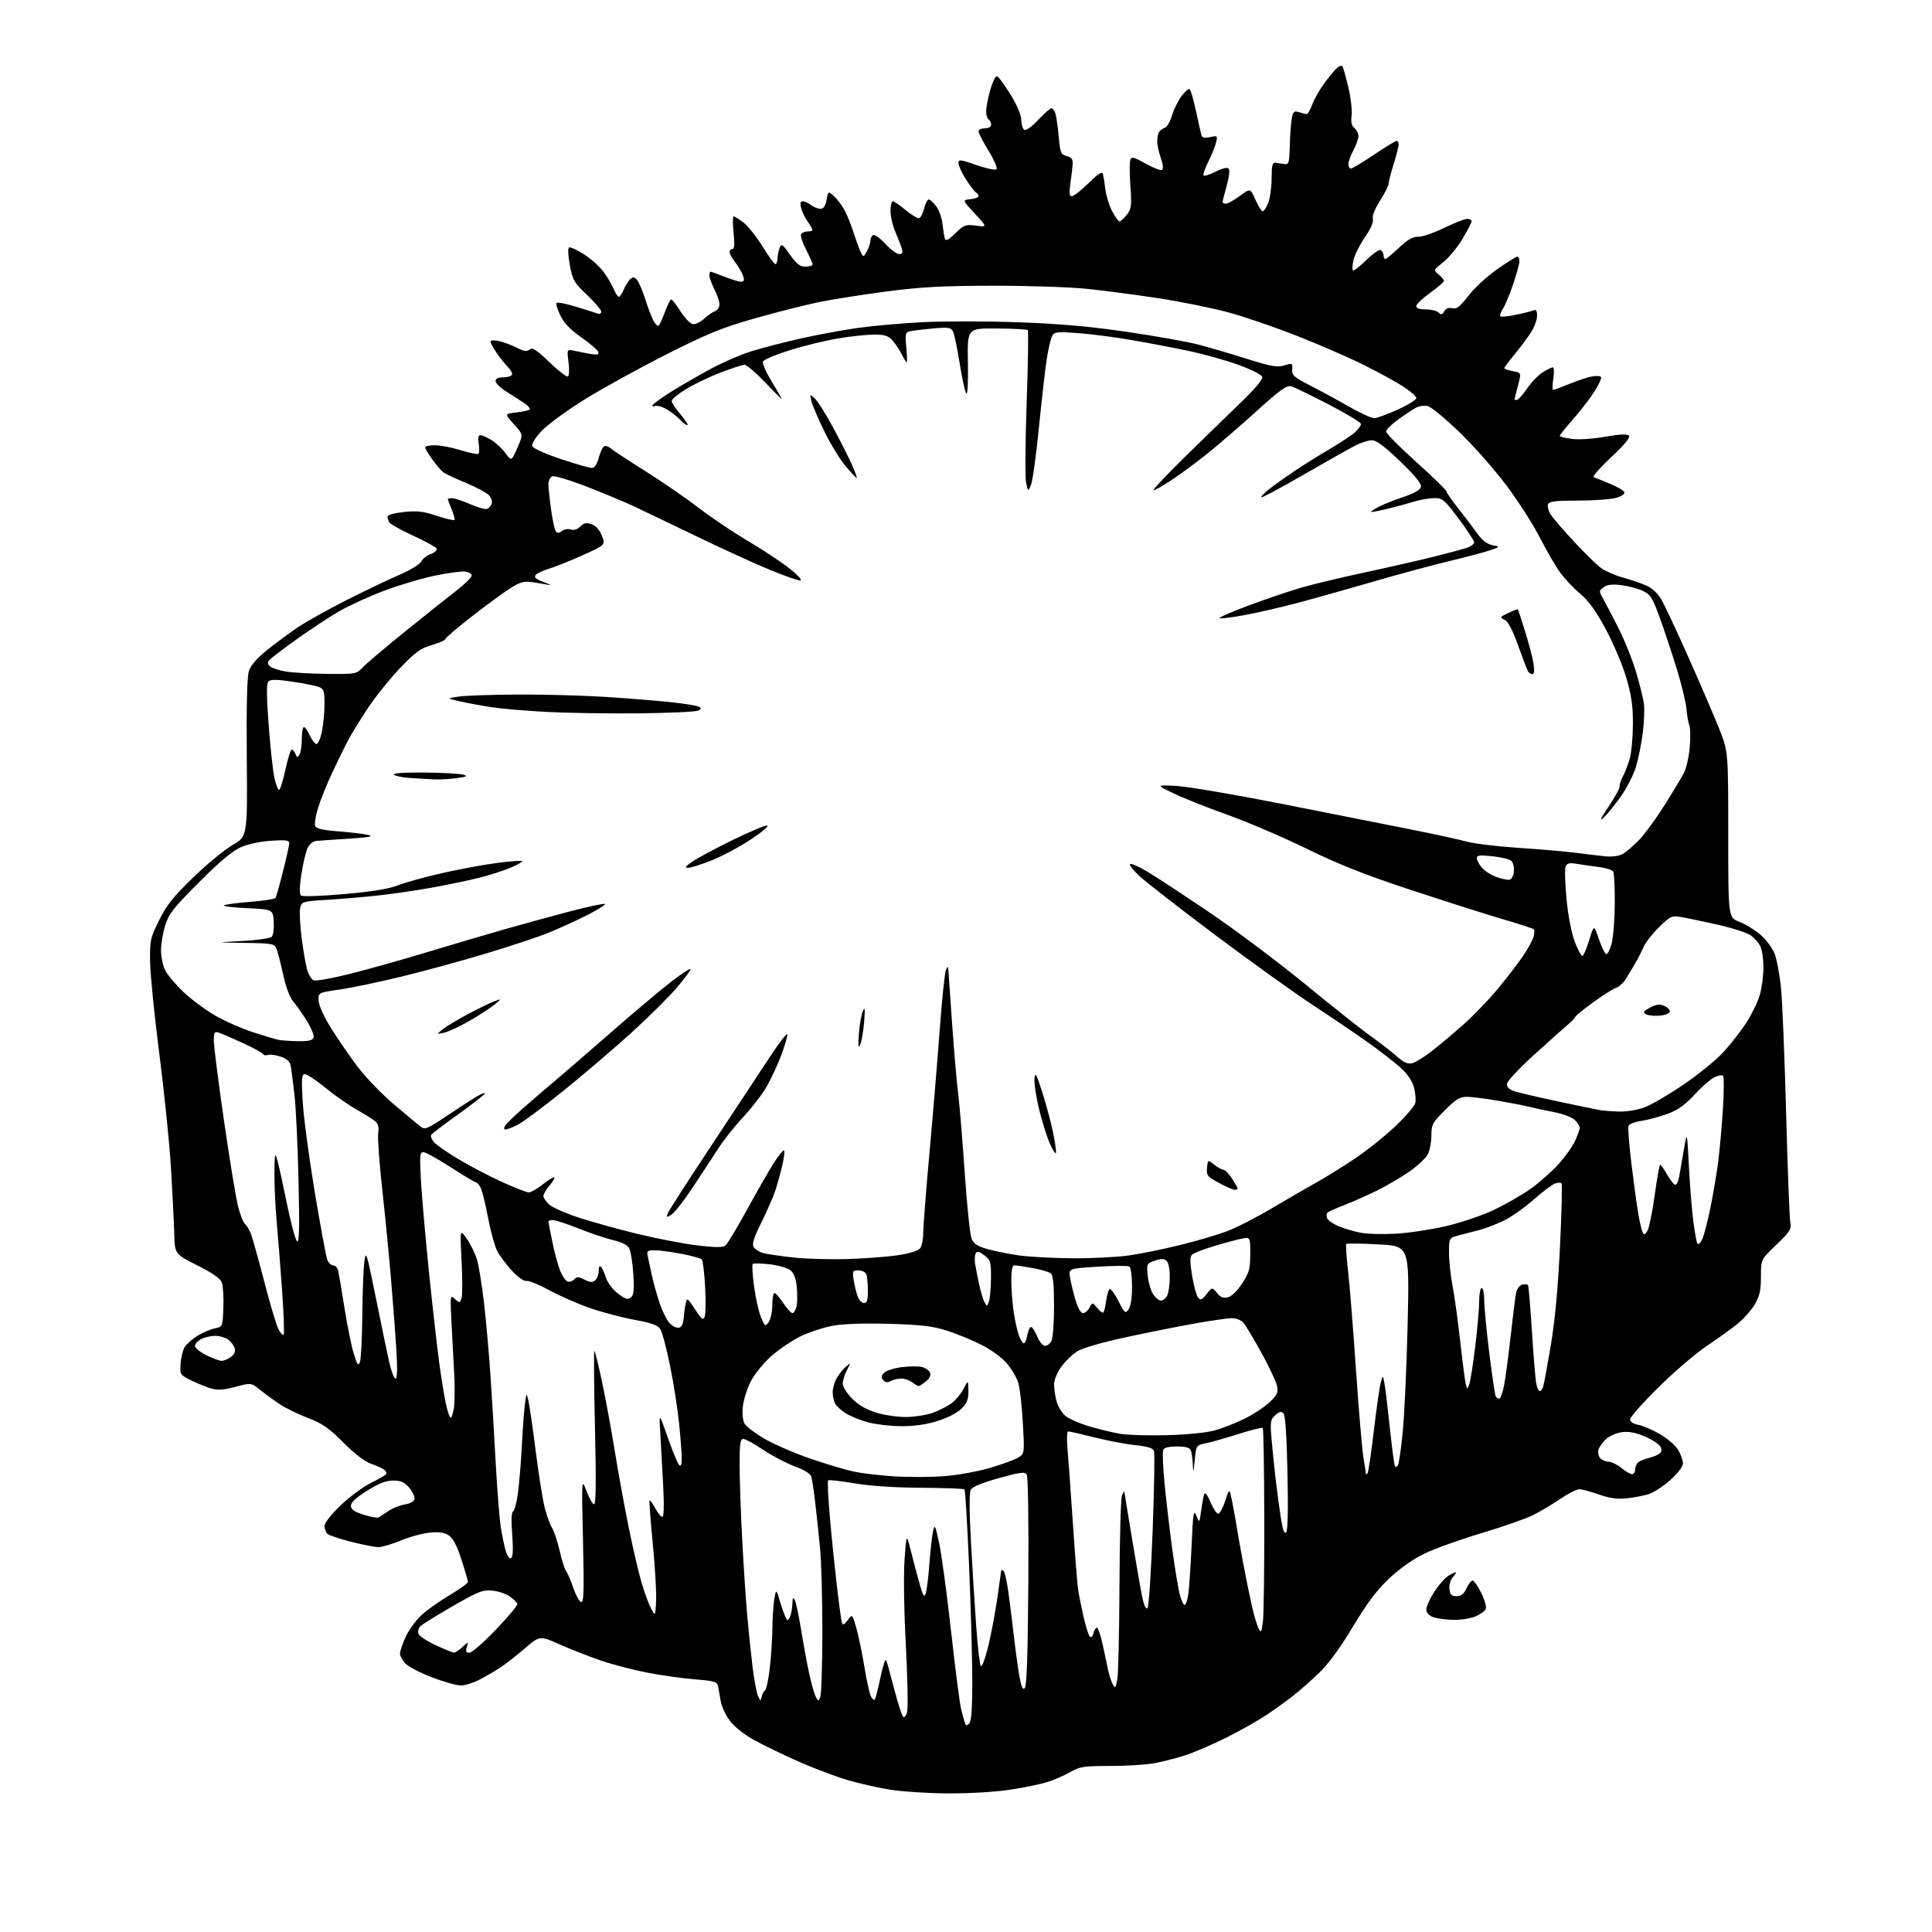 <?xml version="1.0" encoding="UTF-8" standalone="no"?>
<svg 
  version="1.1" 
  xmlns="http://www.w3.org/2000/svg" 
  xmlns:xlink="http://www.w3.org/1999/xlink" 
  xmlns:svg="http://www.w3.org/2000/svg"
  xmlns:rdf="http://www.w3.org/1999/02/22-rdf-syntax-ns#"
  xmlns:cc="http://creativecommons.org/ns#"
  xmlns:dc="http://purl.org/dc/elements/1.1/"
  viewBox="0 0 768 768"
  width="768"
  height="768"
>
<style>svg {background-color: white; }</style>"
<path stroke="none" fill="black" fill-rule="evenodd" d="M376.76,712.90C368.92,712.85 358.68,712.20 354.00,711.46C349.32,710.72 341.68,709.00 337.00,707.63C332.32,706.26 323.45,702.91 317.29,700.18C311.12,697.45 303.11,693.56 299.49,691.53C295.49,689.29 291.75,686.26 289.97,683.81C288.36,681.58 286.78,678.13 286.47,676.13C286.15,674.13 285.69,671.55 285.46,670.39C285.08,668.50 284.10,668.20 276.27,667.57C271.44,667.19 262.97,666.00 257.44,664.93C251.90,663.87 243.58,661.70 238.94,660.12C234.30,658.54 226.91,655.65 222.53,653.70C214.55,650.15 214.55,650.15 208.53,655.35C205.21,658.21 200.69,661.71 198.48,663.14C196.27,664.56 192.57,666.69 190.27,667.86C187.96,669.04 184.75,670.00 183.13,670.00C181.50,670.00 176.44,668.57 171.87,666.83C167.30,665.09 162.54,662.63 161.28,661.38C160.03,660.12 159.00,658.28 159.01,657.30C159.02,656.31 160.07,653.25 161.35,650.50C162.64,647.75 165.50,643.87 167.71,641.88C169.92,639.88 174.94,636.34 178.86,634.01C182.79,631.68 186.00,629.35 186.00,628.84C186.00,628.33 184.84,624.31 183.41,619.92C181.60,614.33 180.10,611.45 178.38,610.33C176.58,609.15 174.54,608.87 170.65,609.27C167.75,609.57 162.60,610.98 159.22,612.41C155.83,613.83 151.88,615.00 150.45,615.00C149.01,615.00 144.16,614.06 139.67,612.91C135.17,611.77 130.94,610.36 130.25,609.79C129.56,609.22 129.00,607.81 129.00,606.65C129.00,605.36 131.51,602.14 135.45,598.37C139.00,594.97 144.41,590.97 147.47,589.47C150.53,587.97 153.25,586.40 153.51,585.99C153.77,585.57 153.42,584.78 152.74,584.24C152.06,583.70 149.71,582.63 147.52,581.88C145.00,581.01 140.92,577.88 136.47,573.42C130.69,567.62 128.13,565.84 122.36,563.64C118.49,562.16 113.48,559.72 111.24,558.22C109.00,556.73 105.51,554.18 103.49,552.56C99.82,549.63 99.82,549.63 93.60,551.29C88.89,552.54 86.55,552.70 83.94,551.94C82.05,551.39 78.47,549.94 76.00,548.72C71.57,546.53 71.50,546.43 71.80,542.00C71.96,539.53 72.72,536.55 73.49,535.37C74.27,534.19 76.54,532.21 78.56,530.96C80.57,529.72 83.63,528.42 85.36,528.06C88.50,527.42 88.50,527.42 88.79,519.90C88.95,515.77 88.69,511.28 88.21,509.94C87.59,508.21 84.75,506.19 78.42,503.00C69.50,498.50 69.50,498.50 69.27,490.50C69.15,486.10 68.57,474.45 67.99,464.62C67.40,454.78 65.32,434.31 63.36,419.12C61.40,403.93 59.74,387.41 59.67,382.41C59.54,373.82 59.74,372.91 63.23,365.85C66.18,359.87 68.88,356.48 76.71,348.88C82.10,343.65 89.17,337.82 92.43,335.91C98.37,332.45 98.37,332.45 98.10,301.23C97.93,280.38 98.21,268.91 98.95,266.66C99.67,264.47 102.21,261.57 106.28,258.31C109.70,255.56 115.20,251.51 118.50,249.29C121.80,247.08 130.40,242.28 137.61,238.62C144.82,234.97 154.27,230.45 158.61,228.58C163.02,226.69 166.91,224.33 167.42,223.25C167.93,222.18 169.66,220.81 171.26,220.21C172.98,219.56 173.90,218.65 173.50,218.00C173.13,217.40 168.94,215.11 164.20,212.92C159.46,210.73 155.23,208.39 154.80,207.72C154.38,207.05 154.02,205.99 154.02,205.37C154.01,204.71 156.72,203.94 160.50,203.54C165.82,202.97 168.21,203.24 173.57,205.02C177.18,206.22 180.35,206.98 180.62,206.71C180.89,206.44 180.42,204.54 179.56,202.49C178.70,200.43 178.00,198.59 178.00,198.38C178.00,198.17 178.79,198.02 179.75,198.04C180.71,198.06 183.95,199.14 186.95,200.43C189.95,201.73 192.95,202.57 193.62,202.31C194.30,202.06 195.12,201.14 195.45,200.28C195.78,199.42 195.31,197.90 194.41,196.90C193.51,195.91 189.34,193.67 185.14,191.93C180.94,190.20 176.86,188.26 176.08,187.64C175.30,187.01 173.39,184.74 171.83,182.60C170.27,180.45 169.00,178.32 169.00,177.85C169.00,177.38 170.76,177.00 172.91,177.00C175.06,177.00 179.64,177.88 183.09,178.95C186.53,180.02 189.69,180.69 190.11,180.43C190.53,180.17 190.61,178.40 190.30,176.48C189.91,174.05 190.12,173.00 191.00,173.00C191.70,173.00 193.67,173.87 195.40,174.94C197.12,176.00 199.61,178.33 200.92,180.11C203.32,183.35 203.32,183.35 205.66,178.05C208.00,172.74 208.00,172.74 204.27,168.62C200.54,164.50 200.54,164.50 205.23,163.96C207.81,163.66 210.19,163.14 210.53,162.81C210.86,162.47 210.09,161.45 208.82,160.55C207.54,159.64 204.36,157.58 201.75,155.97C199.14,154.36 197.00,152.36 197.00,151.52C197.00,150.50 197.97,150.00 199.94,150.00C201.56,150.00 203.15,149.57 203.48,149.04C203.80,148.51 203.11,147.11 201.94,145.94C200.77,144.77 198.73,142.22 197.41,140.27C196.08,138.32 195.00,136.30 195.00,135.78C195.00,135.24 196.39,135.14 198.25,135.54C200.04,135.93 203.22,137.12 205.33,138.18C208.29,139.68 209.47,139.86 210.55,138.95C211.68,138.02 213.23,139.01 218.41,143.99C221.97,147.40 225.27,149.95 225.76,149.65C226.25,149.34 226.36,146.78 225.99,143.96C225.34,138.82 225.34,138.82 228.42,139.47C230.11,139.83 233.02,140.39 234.88,140.72C237.51,141.17 238.17,140.99 237.81,139.90C237.56,139.13 234.54,136.53 231.10,134.12C226.74,131.07 224.21,128.44 222.74,125.40C221.57,123.00 220.91,120.76 221.26,120.41C221.61,120.06 225.05,120.73 228.91,121.91C232.78,123.08 236.62,124.30 237.47,124.63C238.37,124.97 239.00,124.67 239.00,123.89C239.00,123.17 236.47,120.18 233.37,117.25C228.20,112.36 227.64,111.41 226.52,105.43C225.83,101.74 225.68,98.70 226.19,98.38C226.67,98.08 229.36,99.31 232.17,101.11C234.97,102.90 238.49,106.07 239.99,108.15C241.49,110.22 243.29,113.29 243.98,114.96C244.68,116.63 245.58,118.00 246.00,118.00C246.42,118.00 247.31,116.66 247.99,115.03C248.66,113.40 249.86,111.53 250.64,110.88C251.76,109.95 252.34,110.09 253.41,111.55C254.15,112.56 255.54,115.89 256.50,118.94C257.45,122.00 258.90,125.79 259.70,127.36C260.51,128.94 261.51,129.84 261.92,129.36C262.33,128.89 263.46,126.36 264.42,123.75C265.38,121.14 266.47,119.01 266.83,119.02C267.20,119.03 268.85,121.16 270.50,123.76C272.15,126.36 274.33,128.64 275.35,128.83C276.37,129.03 278.39,128.08 279.85,126.74C281.31,125.39 283.29,124.02 284.25,123.68C285.21,123.34 286.00,122.13 286.00,120.99C286.00,119.85 285.10,117.16 284.00,115.00C282.90,112.84 282.00,110.39 282.00,109.54C282.00,108.69 282.21,108.00 282.46,108.00C282.72,108.00 285.21,108.90 288.00,110.00C290.79,111.10 293.76,112.00 294.60,112.00C295.74,112.00 295.95,111.41 295.42,109.75C295.03,108.51 293.65,106.11 292.36,104.41C291.06,102.70 290.00,100.79 290.00,100.16C290.00,99.52 290.51,99.00 291.14,99.00C291.94,99.00 292.08,97.08 291.61,92.50C291.24,88.92 291.25,86.00 291.63,86.00C292.00,86.00 293.77,87.11 295.55,88.47C297.33,89.82 300.73,94.10 303.12,97.97C305.51,101.84 307.81,105.00 308.23,105.00C308.65,105.00 309.03,103.99 309.07,102.75C309.11,101.51 309.49,99.60 309.92,98.51C310.61,96.73 311.06,97.03 314.04,101.26C316.68,104.99 317.98,106.00 320.19,106.00C321.74,106.00 323.00,105.59 323.00,105.09C323.00,104.59 321.83,101.93 320.40,99.17C318.96,96.40 318.09,93.66 318.45,93.07C318.82,92.48 319.99,92.00 321.06,92.00C322.13,92.00 323.00,91.73 323.00,91.40C323.00,91.08 322.13,89.59 321.07,88.09C320.00,86.60 318.83,84.17 318.46,82.69C317.97,80.75 318.16,80.01 319.14,80.03C319.89,80.05 321.37,80.72 322.44,81.53C323.51,82.34 325.18,83.00 326.15,83.00C327.38,83.00 328.11,81.92 328.58,79.44C329.24,75.88 329.24,75.88 331.72,78.19C333.08,79.46 334.99,82.08 335.96,84.00C336.93,85.92 338.52,89.97 339.50,93.00C340.47,96.03 341.71,99.36 342.26,100.42C343.20,102.25 343.31,102.22 344.59,99.92C345.33,98.59 345.95,96.74 345.96,95.81C345.98,94.88 346.48,93.82 347.06,93.46C347.65,93.10 349.83,94.65 351.91,96.90C353.99,99.16 356.47,101.00 357.41,101.00C358.73,101.00 358.98,100.47 358.46,98.75C358.09,97.51 356.93,94.53 355.89,92.12C354.85,89.72 354.00,86.00 354.00,83.87C354.00,81.74 354.41,80.00 354.91,80.00C355.40,80.00 357.72,81.59 360.04,83.54C362.37,85.48 364.78,86.91 365.39,86.71C366.00,86.51 366.92,84.68 367.43,82.65C367.94,80.62 368.82,79.11 369.37,79.29C369.93,79.48 371.23,80.76 372.26,82.15C373.30,83.54 374.38,86.66 374.66,89.09C374.94,91.51 375.37,94.14 375.62,94.92C375.94,95.94 377.11,95.33 379.78,92.72C383.23,89.37 383.82,89.15 388.00,89.71C392.50,90.30 392.50,90.30 387.50,84.90C382.50,79.50 382.50,79.50 385.75,79.19C387.54,79.01 389.00,78.48 389.00,78.00C389.00,77.51 388.51,76.81 387.90,76.44C387.30,76.07 385.50,73.70 383.90,71.18C382.31,68.67 381.00,65.82 381.00,64.87C381.00,63.28 381.64,63.34 388.14,65.62C392.07,66.99 395.66,67.74 396.12,67.28C396.58,66.82 395.17,63.53 392.98,59.97C390.79,56.41 389.00,52.94 389.00,52.25C389.00,51.56 390.12,51.00 391.50,51.00C393.01,51.00 394.00,50.43 394.00,49.56C394.00,48.77 393.55,47.84 393.00,47.50C392.45,47.16 392.00,45.70 392.00,44.26C392.00,42.81 392.74,39.00 393.64,35.78C394.54,32.56 395.77,30.09 396.36,30.29C396.95,30.48 399.34,33.76 401.69,37.57C404.31,41.84 405.96,45.72 405.97,47.69C405.99,49.45 406.52,51.20 407.16,51.60C407.84,52.02 410.11,50.41 412.71,47.66C415.13,45.10 417.50,43.00 417.99,43.00C418.47,43.00 419.17,43.97 419.55,45.15C419.92,46.34 420.52,50.48 420.87,54.36C421.45,60.83 421.71,61.46 424.00,62.02C425.86,62.46 426.47,63.24 426.40,65.06C426.34,66.40 425.95,69.86 425.52,72.75C424.91,76.87 425.03,78.00 426.09,78.00C426.83,78.00 429.80,75.67 432.68,72.82C436.32,69.23 438.06,68.08 438.38,69.07C438.63,69.86 439.08,72.60 439.38,75.16C439.69,77.72 440.90,81.66 442.07,83.91C443.24,86.16 444.57,88.00 445.03,88.00C445.48,88.00 446.78,86.83 447.91,85.39C449.75,83.04 449.90,81.89 449.34,73.98C448.99,69.15 448.99,64.46 449.33,63.57C449.87,62.18 450.70,62.38 455.45,65.06C458.47,66.76 461.38,67.88 461.92,67.55C462.53,67.17 462.35,65.42 461.45,62.85C460.65,60.59 460.01,57.57 460.02,56.12C460.02,54.68 460.36,53.02 460.77,52.43C461.17,51.84 462.20,51.10 463.06,50.78C463.92,50.47 465.20,48.25 465.91,45.85C466.62,43.46 468.31,40.03 469.66,38.23C471.02,36.43 472.47,35.17 472.89,35.43C473.31,35.69 474.45,39.64 475.44,44.20C476.42,48.77 477.39,53.10 477.61,53.83C477.88,54.76 478.91,54.96 481.04,54.49C483.97,53.85 484.06,53.92 483.40,56.66C483.02,58.22 481.62,61.68 480.29,64.35C478.96,67.02 478.13,69.46 478.45,69.78C478.77,70.10 480.93,69.40 483.25,68.22C485.79,66.93 487.84,66.44 488.38,66.98C488.93,67.53 488.63,70.24 487.65,73.76C486.74,76.99 486.00,79.94 486.00,80.32C486.00,80.69 486.59,81.00 487.30,81.00C488.02,81.00 490.50,79.61 492.82,77.90C497.03,74.81 497.03,74.81 499.06,79.40C500.18,81.93 501.47,84.00 501.93,84.00C502.38,84.00 503.37,82.54 504.11,80.75C504.85,78.96 505.47,74.58 505.48,71.00C505.50,65.80 505.80,64.54 507.00,64.71C507.82,64.82 509.40,65.05 510.50,65.21C512.33,65.48 512.52,64.88 512.70,58.00C512.80,53.88 513.17,49.01 513.50,47.20C514.02,44.36 514.42,43.99 516.30,44.57C517.51,44.93 518.89,45.29 519.36,45.37C519.83,45.44 520.83,43.77 521.59,41.67C522.34,39.56 524.53,35.68 526.46,33.05C528.40,30.42 530.67,27.69 531.51,26.99C532.36,26.29 533.28,25.95 533.57,26.24C533.86,26.53 534.92,30.24 535.94,34.49C536.95,38.75 537.56,43.88 537.29,45.91C536.94,48.52 537.26,49.97 538.40,50.91C539.28,51.65 540.00,53.09 540.00,54.13C540.00,55.16 539.10,57.69 538.00,59.74C536.90,61.79 536.00,64.26 536.00,65.24C536.00,66.21 536.45,67.00 537.00,67.00C537.56,67.00 541.68,64.53 546.18,61.50C550.67,58.48 554.72,56.00 555.17,56.00C555.63,56.00 556.00,56.63 556.00,57.41C556.00,58.19 555.11,61.67 554.01,65.16C552.92,68.65 552.01,72.17 551.99,73.00C551.97,73.83 550.43,76.88 548.58,79.79C546.51,83.03 545.41,85.84 545.72,87.04C546.05,88.29 544.88,90.97 542.54,94.37C540.51,97.32 538.49,101.35 538.04,103.32C537.60,105.29 537.49,107.16 537.81,107.47C538.12,107.79 540.50,105.96 543.10,103.41C545.69,100.85 548.30,99.07 548.90,99.44C549.51,99.81 550.00,100.77 550.00,101.56C550.00,102.35 550.29,103.00 550.65,103.00C551.00,103.00 553.47,100.97 556.12,98.48C559.67,95.17 561.69,94.01 563.73,94.13C565.25,94.21 569.86,92.65 573.97,90.64C578.08,88.64 582.24,87.00 583.22,87.00C584.20,87.00 585.00,87.42 585.00,87.93C585.00,88.44 583.37,91.60 581.37,94.94C579.38,98.29 575.95,102.46 573.74,104.20C569.74,107.37 569.74,107.37 571.87,109.10C573.04,110.04 573.99,111.20 573.98,111.66C573.97,112.12 571.49,114.27 568.48,116.42C565.47,118.58 563.00,120.95 563.00,121.67C563.00,122.54 564.31,123.00 566.80,123.00C568.89,123.00 571.17,123.56 571.86,124.25C572.87,125.25 573.32,125.15 574.12,123.74C574.77,122.58 575.85,122.17 577.30,122.52C579.07,122.95 580.32,121.98 583.69,117.59C586.00,114.59 591.13,109.85 595.10,107.07C599.07,104.28 602.69,102.00 603.16,102.00C603.62,102.00 604.00,102.82 604.00,103.82C604.00,104.83 602.87,108.96 601.50,113.00C600.12,117.04 598.29,121.44 597.42,122.76C596.55,124.09 596.09,125.42 596.40,125.73C596.70,126.04 599.33,125.80 602.23,125.22C605.13,124.63 608.29,123.84 609.25,123.47C610.67,122.91 611.00,123.33 611.00,125.66C611.00,127.24 609.80,130.33 608.34,132.52C606.87,134.71 603.95,138.59 601.84,141.14C599.73,143.69 598.00,146.03 598.00,146.34C598.00,146.65 599.52,147.20 601.39,147.54C604.77,148.18 604.77,148.18 603.40,153.34C602.64,156.18 602.02,158.61 602.01,158.75C602.01,158.89 602.43,159.00 602.95,159.00C603.48,159.00 605.32,156.94 607.05,154.42C608.78,151.91 611.62,148.98 613.35,147.93C615.08,146.87 616.87,146.01 617.31,146.00C617.76,146.00 617.82,148.03 617.45,150.50C617.08,152.98 617.06,155.00 617.42,155.00C617.77,155.00 620.63,153.94 623.78,152.64C626.93,151.34 630.95,150.00 632.71,149.67C634.48,149.34 636.15,149.43 636.43,149.89C636.71,150.34 635.54,152.91 633.83,155.60C632.13,158.30 628.31,163.25 625.36,166.61C622.41,169.97 620.00,172.97 620.00,173.27C620.00,173.57 622.14,174.10 624.75,174.46C627.53,174.84 633.02,174.49 638.00,173.62C643.84,172.59 646.81,172.45 647.50,173.16C648.18,173.86 645.91,176.63 640.50,181.71C636.10,185.84 632.95,189.41 633.50,189.64C634.05,189.87 636.94,191.06 639.92,192.28C642.91,193.50 645.52,195.03 645.74,195.69C645.96,196.36 644.47,197.33 642.31,197.93C640.22,198.51 633.42,198.99 627.22,198.99C618.09,199.00 615.83,199.29 615.36,200.51C615.04,201.34 615.56,203.21 616.52,204.67C617.47,206.12 621.65,210.96 625.80,215.41C629.95,219.86 634.69,224.50 636.34,225.73C637.98,226.95 641.84,228.65 644.91,229.51C647.99,230.37 652.22,231.81 654.31,232.71C656.81,233.79 658.94,235.77 660.48,238.43C661.77,240.67 666.63,251.05 671.28,261.50C675.94,271.95 681.37,284.61 683.37,289.62C687.00,298.75 687.00,298.75 687.00,331.74C687.00,364.73 687.00,364.73 691.35,366.39C693.74,367.30 697.51,369.60 699.73,371.50C701.95,373.40 704.50,376.78 705.39,379.02C706.29,381.26 707.45,387.45 707.98,392.79C708.51,398.13 709.43,420.50 710.01,442.50C710.60,464.50 711.34,483.95 711.65,485.73C712.16,488.66 711.66,489.48 706.11,494.82C700.00,500.68 700.00,500.68 700.00,507.50C700.00,512.93 699.50,515.17 697.55,518.50C696.21,520.79 693.17,524.24 690.80,526.16C688.44,528.09 682.90,532.07 678.50,535.01C674.10,537.95 665.44,545.37 659.25,551.50C653.06,557.62 648.00,563.34 648.00,564.20C648.00,565.19 649.22,566.01 651.25,566.40C653.04,566.74 656.88,568.38 659.79,570.05C662.70,571.72 665.96,574.53 667.04,576.29C668.11,578.06 668.99,580.47 669.00,581.66C669.00,582.99 667.05,585.57 663.92,588.38C661.13,590.89 657.19,593.43 655.17,594.02C653.15,594.61 649.25,595.33 646.50,595.62C642.91,596.00 639.84,595.57 635.59,594.08C632.34,592.93 628.83,592.00 627.79,592.00C626.74,592.00 623.33,593.74 620.20,595.86C617.06,597.99 612.25,600.86 609.50,602.25C606.75,603.64 597.52,606.87 589.00,609.42C580.48,611.97 570.20,615.66 566.17,617.62C561.59,619.85 556.33,623.56 552.17,627.50C547.30,632.10 543.42,637.28 537.79,646.65C532.71,655.13 528.11,661.39 524.29,665.06C521.11,668.12 516.48,672.20 514.00,674.14C511.52,676.07 506.80,679.47 503.50,681.69C500.20,683.91 493.00,687.98 487.50,690.72C482.00,693.47 474.57,696.66 471.00,697.81C467.43,698.96 461.83,700.37 458.57,700.95C455.30,701.53 447.47,702.00 441.15,702.00C430.91,702.00 429.24,702.25 425.59,704.36C423.34,705.66 419.25,707.45 416.50,708.34C413.75,709.23 406.89,710.64 401.26,711.48C395.40,712.35 384.90,712.96 376.76,712.90zM385.28,685.12C386.14,684.27 386.50,679.21 386.50,668.20C386.50,659.57 385.93,639.03 385.23,622.56C384.53,606.10 383.71,592.37 383.40,592.06C383.09,591.75 375.33,591.46 366.17,591.41C355.52,591.35 345.93,590.71 339.61,589.64C334.17,588.71 329.48,588.19 329.19,588.48C328.90,588.77 329.20,595.19 329.86,602.75C330.51,610.31 331.76,622.58 332.62,630.00C333.48,637.42 334.40,644.17 334.66,644.99C335.02,646.15 335.54,645.94 336.97,644.04C338.82,641.58 338.82,641.58 340.38,647.04C341.23,650.04 342.68,657.00 343.59,662.50C344.50,668.00 345.68,673.33 346.20,674.34C346.73,675.35 347.41,675.92 347.72,675.61C348.02,675.31 349.05,671.33 350.00,666.78C350.95,662.23 351.98,659.17 352.30,660.00C352.63,660.83 354.06,666.00 355.48,671.49C356.91,676.98 358.49,681.89 358.98,682.38C359.52,682.92 360.18,682.14 360.61,680.43C361.00,678.86 360.76,666.91 360.08,653.87C359.35,640.02 359.14,625.86 359.58,619.83C360.33,609.50 360.33,609.50 362.21,617.00C363.24,621.12 364.79,626.98 365.66,630.00C366.91,634.38 367.39,635.09 367.98,633.50C368.38,632.40 369.03,627.23 369.42,622.00C369.80,616.77 370.45,610.93 370.85,609.00C371.54,605.69 371.67,605.92 373.32,613.40C374.27,617.74 376.41,633.49 378.06,648.40C379.71,663.30 381.52,677.30 382.08,679.50C382.64,681.70 383.32,684.14 383.58,684.92C383.96,686.03 384.33,686.07 385.28,685.12zM302.77,674.50C303.03,673.40 303.64,672.24 304.14,671.93C304.64,671.61 305.48,667.56 306.02,662.93C306.55,658.29 307.01,651.12 307.05,647.00C307.09,642.88 307.43,637.70 307.82,635.50C308.53,631.50 308.53,631.50 310.42,637.75C311.47,641.19 312.64,644.00 313.04,644.00C313.44,644.00 314.04,642.99 314.37,641.75C314.70,640.51 314.99,638.38 315.02,637.00C315.05,635.10 315.27,634.86 315.92,636.00C316.39,636.83 317.54,642.23 318.48,648.00C319.41,653.77 320.87,661.65 321.71,665.50C322.55,669.35 323.71,673.39 324.28,674.48C325.31,676.45 325.32,676.45 326.09,674.48C326.51,673.39 326.88,661.92 326.90,649.00C326.92,636.08 326.51,621.00 325.99,615.50C325.47,610.00 324.60,601.74 324.05,597.13C323.51,592.53 322.80,587.93 322.47,586.92C322.11,585.79 319.56,584.22 315.91,582.89C312.63,581.69 307.02,578.75 303.45,576.36C299.87,573.96 296.29,572.00 295.48,572.00C294.27,572.00 294.00,573.88 294.01,582.25C294.01,587.89 294.46,601.05 295.01,611.50C295.55,621.95 296.46,635.67 297.02,642.00C297.58,648.33 298.53,657.55 299.14,662.49C299.74,667.43 300.70,672.61 301.27,673.99C302.23,676.30 302.35,676.34 302.77,674.50zM407.37,671.03C408.16,670.24 408.58,657.72 408.78,628.70C408.94,604.92 408.67,586.92 408.14,586.12C407.38,584.98 405.48,585.23 397.03,587.59C390.33,589.46 386.51,591.04 385.88,592.23C385.26,593.38 385.30,600.89 385.98,613.26C386.57,623.84 387.52,639.02 388.09,647.00C388.66,654.98 389.49,661.87 389.93,662.32C390.38,662.77 391.70,659.17 392.87,654.32C394.03,649.47 395.67,640.81 396.49,635.07C397.32,629.34 398.00,624.48 398.00,624.26C398.00,624.05 398.40,624.13 398.90,624.44C399.39,624.74 400.29,628.70 400.90,633.24C401.51,637.79 402.47,645.55 403.04,650.50C403.61,655.45 404.56,662.35 405.15,665.83C405.96,670.55 406.52,671.88 407.37,671.03zM444.15,667.50C444.55,665.30 444.94,648.42 445.01,630.00C445.08,611.58 445.53,595.60 446.00,594.50C446.47,593.40 446.89,592.73 446.93,593.01C446.97,593.30 448.36,601.78 450.03,611.86C451.70,621.94 453.54,632.44 454.13,635.19C454.80,638.31 455.56,639.84 456.15,639.25C456.66,638.74 457.59,624.81 458.20,608.30C458.82,591.79 459.05,577.58 458.73,576.73C458.31,575.64 456.08,574.96 451.31,574.47C447.57,574.08 440.24,572.69 435.02,571.38C429.81,570.07 425.14,569.00 424.64,569.00C424.11,569.00 424.00,572.08 424.37,576.25C424.72,580.24 425.69,593.62 426.52,606.00C427.35,618.38 428.27,630.08 428.57,632.00C428.87,633.92 429.82,638.65 430.68,642.50C431.55,646.35 432.66,649.94 433.16,650.48C433.73,651.10 434.28,650.64 434.65,649.23C434.97,648.00 435.59,647.00 436.04,647.00C436.48,647.00 437.51,650.04 438.33,653.75C439.15,657.46 440.14,662.08 440.53,664.00C440.92,665.92 441.73,668.40 442.32,669.50C443.30,671.29 443.49,671.08 444.15,667.50zM180.44,656.95C180.95,656.98 182.47,655.99 183.81,654.75C186.25,652.50 186.25,652.50 185.56,654.75C185.02,656.49 185.26,657.00 186.61,657.00C187.57,657.00 192.32,652.84 197.18,647.76C202.03,642.68 205.86,638.09 205.69,637.57C205.52,637.05 204.22,635.76 202.80,634.70C201.39,633.64 198.26,632.57 195.86,632.32C191.92,631.90 190.39,632.50 180.01,638.45C173.69,642.08 167.89,645.68 167.12,646.45C166.36,647.22 166.01,648.58 166.35,649.48C166.70,650.38 169.80,652.42 173.24,654.01C176.68,655.60 179.92,656.93 180.44,656.95zM502.04,644.50C502.37,641.75 502.61,623.45 502.57,603.83C502.53,584.22 502.26,567.93 501.98,567.64C501.69,567.35 497.41,568.41 492.48,569.99C487.54,571.56 481.70,573.23 479.50,573.68C475.50,574.50 475.50,574.50 474.92,580.50C474.43,585.49 474.31,585.80 474.17,582.33C474.08,580.04 473.73,577.45 473.39,576.58C472.95,575.44 471.43,575.00 467.86,575.00C464.41,575.00 462.77,575.45 462.36,576.50C462.05,577.32 462.32,583.51 462.98,590.25C463.63,596.99 465.02,608.71 466.06,616.31C467.10,623.90 468.43,631.89 469.02,634.06C469.60,636.23 470.45,638.00 470.91,638.00C471.36,638.00 472.02,636.09 472.36,633.75C472.71,631.41 473.29,622.75 473.67,614.50C474.26,601.29 474.49,599.86 475.57,602.50C476.80,605.50 476.80,605.50 477.48,600.50C477.85,597.75 478.39,594.83 478.69,594.00C479.04,593.04 479.96,594.22 481.26,597.29C482.37,599.92 483.78,601.91 484.39,601.71C485.00,601.52 486.22,599.14 487.11,596.43C488.71,591.50 488.71,591.50 489.82,597.00C490.43,600.02 491.20,604.30 491.54,606.50C491.87,608.70 493.03,615.23 494.11,621.00C495.19,626.77 496.79,634.65 497.67,638.50C498.55,642.35 499.76,646.40 500.35,647.50C501.28,649.22 501.51,648.80 502.04,644.50zM577.78,643.92C574.88,643.88 571.26,643.39 569.75,642.84C567.95,642.18 567.00,641.11 567.00,639.75C567.00,638.61 568.37,635.53 570.05,632.92C571.73,630.30 574.19,627.45 575.52,626.58C576.84,625.71 578.24,625.00 578.62,625.00C579.00,625.00 578.53,625.86 577.58,626.91C576.56,628.04 575.98,629.98 576.18,631.66C576.44,633.94 577.00,634.50 579.00,634.50C580.84,634.50 581.90,633.65 583.00,631.27C583.83,629.50 584.95,628.17 585.50,628.32C586.05,628.47 587.56,630.71 588.86,633.30C590.15,635.88 590.95,638.70 590.62,639.55C590.29,640.40 588.46,641.74 586.55,642.55C584.63,643.35 580.69,643.96 577.78,643.92zM260.81,636.50C260.99,633.20 260.39,622.92 259.49,613.66C258.59,604.39 258.02,596.65 258.22,596.45C258.42,596.24 259.43,597.64 260.45,599.54C261.48,601.44 262.76,603.00 263.29,603.00C263.91,603.00 264.03,598.34 263.61,590.25C263.25,583.24 262.73,573.90 262.46,569.50C261.97,561.50 261.97,561.50 265.44,571.41C267.35,576.85 269.38,581.78 269.96,582.36C270.68,583.08 271.00,582.30 271.00,579.81C271.00,577.83 270.53,571.55 269.96,565.86C269.38,560.16 267.77,549.88 266.38,543.00C264.98,536.12 263.24,529.55 262.49,528.39C261.44,526.76 259.08,525.90 252.12,524.63C247.16,523.72 239.14,521.59 234.30,519.90C229.46,518.20 222.24,515.03 218.26,512.84C214.28,510.66 210.22,509.01 209.25,509.17C208.18,509.35 205.85,507.69 203.37,504.99C201.11,502.52 198.51,499.01 197.57,497.18C196.64,495.36 195.03,489.41 193.99,483.97C192.96,478.52 191.62,473.15 191.02,472.04C190.42,470.92 189.59,470.00 189.19,470.00C188.78,470.00 184.27,467.30 179.16,464.00C174.06,460.70 169.17,458.00 168.29,458.00C166.88,458.00 166.77,459.37 167.36,469.68C167.73,476.10 169.17,492.41 170.55,505.93C171.94,519.44 173.75,535.44 174.57,541.50C175.39,547.55 176.57,554.88 177.20,557.80C177.83,560.71 178.66,563.29 179.04,563.53C179.43,563.77 180.05,562.11 180.41,559.83C180.77,557.56 180.84,551.38 180.55,546.10C180.27,540.82 179.78,531.57 179.47,525.56C178.92,514.74 178.94,514.63 180.87,516.38C182.74,518.08 182.85,518.06 183.48,516.05C183.85,514.89 183.85,508.22 183.48,501.23C182.81,488.50 182.81,488.50 185.55,492.41C187.06,494.57 188.89,498.29 189.61,500.70C190.33,503.10 191.61,511.02 192.44,518.29C193.27,525.55 194.40,538.25 194.95,546.50C195.51,554.75 196.44,570.27 197.02,581.00C197.60,591.73 198.52,603.42 199.07,607.00C199.62,610.58 200.54,614.97 201.11,616.76C201.71,618.62 202.61,619.74 203.21,619.37C203.90,618.94 204.04,615.70 203.60,609.95C203.19,604.40 203.31,601.06 203.94,600.84C204.49,600.65 205.37,597.35 205.89,593.50C206.42,589.65 207.12,581.10 207.45,574.50C207.79,567.90 208.34,560.48 208.68,558.00C209.30,553.50 209.30,553.50 210.11,557.13C210.55,559.12 211.85,568.12 212.99,577.13C214.13,586.13 215.72,596.09 216.51,599.26C217.31,602.42 218.62,606.02 219.41,607.26C220.21,608.49 221.58,612.62 222.46,616.43C223.34,620.24 224.50,623.90 225.05,624.56C225.59,625.21 226.85,628.14 227.84,631.07C228.84,633.99 230.25,636.58 230.98,636.83C232.08,637.19 232.21,632.86 231.75,612.39C231.18,587.50 231.18,587.50 233.16,592.75C234.25,595.64 235.61,598.00 236.18,598.00C236.90,598.00 237.00,588.43 236.50,567.25C236.10,550.34 236.01,536.73 236.30,537.00C236.59,537.27 237.98,542.96 239.39,549.64C240.80,556.32 243.07,568.70 244.44,577.14C245.81,585.59 248.29,599.19 249.96,607.36C251.62,615.54 253.94,625.44 255.10,629.36C256.27,633.29 257.96,637.85 258.86,639.50C260.50,642.50 260.50,642.50 260.81,636.50zM511.24,609.16C511.92,608.48 512.11,600.37 511.79,585.52C511.48,570.64 510.92,562.52 510.18,561.78C509.34,560.94 508.51,561.14 506.93,562.56C505.00,564.31 504.87,565.16 505.46,571.99C505.81,576.12 506.55,583.33 507.09,588.00C507.64,592.67 508.56,599.58 509.15,603.34C509.88,608.05 510.53,609.87 511.24,609.16zM150.50,603.20C151.05,602.91 152.81,601.76 154.41,600.65C156.01,599.54 158.93,598.37 160.90,598.05C163.08,597.70 164.60,596.84 164.79,595.85C164.96,594.96 164.00,592.95 162.66,591.39C160.75,589.16 159.36,588.55 156.30,588.55C153.46,588.55 150.61,589.65 145.94,592.57C141.60,595.29 139.50,597.24 139.50,598.55C139.50,600.01 140.76,600.91 144.50,602.11C147.25,603.00 149.95,603.49 150.50,603.20zM375.00,586.83C380.39,586.44 388.39,585.01 393.50,583.52C398.45,582.07 403.58,580.18 404.89,579.32C407.27,577.78 407.28,577.67 406.60,565.63C406.23,558.96 405.42,551.81 404.80,549.74C404.18,547.68 402.12,544.17 400.22,541.95C398.25,539.64 393.91,536.47 390.13,534.57C386.48,532.73 380.35,530.22 376.50,528.98C370.88,527.17 366.40,526.63 353.83,526.25C344.04,525.95 335.61,526.21 331.33,526.95C327.58,527.60 321.62,529.55 318.10,531.28C314.58,533.01 309.26,536.65 306.29,539.37C303.31,542.09 299.75,546.53 298.38,549.24C297.01,551.94 295.63,556.30 295.32,558.92C295.00,561.69 295.24,564.57 295.90,565.81C296.52,566.98 300.09,569.71 303.82,571.89C307.55,574.07 315.76,577.63 322.06,579.81C328.37,581.98 336.22,584.32 339.51,585.01C342.81,585.70 350.00,586.54 355.50,586.88C361.00,587.22 369.77,587.20 375.00,586.83zM543.59,585.74C543.92,585.41 545.05,577.86 546.10,568.95C547.15,560.04 548.39,551.35 548.86,549.63C549.72,546.50 549.72,546.50 550.36,550.00C550.71,551.92 551.68,560.00 552.52,567.94C553.36,575.89 554.27,582.60 554.53,582.86C554.79,583.12 555.29,583.04 555.65,582.68C556.01,582.33 556.87,576.51 557.56,569.77C558.26,563.02 559.16,543.51 559.56,526.41C560.28,495.32 560.28,495.32 547.98,494.66C541.21,494.30 535.45,494.22 535.19,494.48C534.92,494.75 535.23,499.58 535.87,505.23C536.52,510.88 537.93,528.55 539.02,544.50C540.11,560.45 541.45,576.20 542.00,579.50C542.54,582.80 542.99,585.69 542.99,585.92C543.00,586.15 543.27,586.07 543.59,585.74zM648.75,586.00C649.44,586.00 650.00,585.16 650.00,584.12C650.00,583.09 650.56,581.80 651.25,581.26C651.94,580.72 653.85,579.95 655.49,579.56C657.14,579.16 659.04,578.38 659.72,577.81C660.56,577.12 660.66,576.23 660.02,575.04C659.50,574.07 656.73,572.27 653.86,571.03C650.17,569.45 647.48,568.94 644.72,569.31C642.56,569.60 639.73,570.84 638.42,572.08C637.11,573.31 635.76,575.17 635.43,576.21C635.10,577.25 635.38,578.75 636.04,579.55C636.70,580.35 638.20,581.02 639.37,581.04C640.54,581.06 642.85,582.18 644.50,583.53C646.15,584.88 648.06,585.99 648.75,586.00zM464.00,570.51C471.85,570.29 479.78,569.49 482.95,568.60C485.95,567.76 491.24,565.68 494.69,563.98C498.15,562.28 502.62,559.34 504.62,557.45C507.72,554.52 508.17,553.58 507.64,550.96C507.31,549.28 504.50,543.31 501.41,537.70C498.32,532.09 495.09,526.71 494.24,525.75C493.39,524.79 491.36,524.00 489.74,524.00C488.12,524.00 481.56,524.93 475.15,526.07C468.74,527.21 456.37,529.67 447.65,531.55C438.31,533.56 430.37,535.84 428.31,537.12C426.38,538.31 423.50,541.09 421.90,543.29C420.18,545.67 419.00,548.56 419.01,550.40C419.01,552.11 419.47,555.17 420.04,557.20C420.61,559.24 422.24,561.83 423.66,562.95C425.09,564.07 429.25,565.88 432.91,566.97C436.57,568.06 442.02,569.39 445.03,569.93C448.04,570.46 456.57,570.72 464.00,570.51zM358.14,566.93C353.94,566.90 348.06,566.21 345.08,565.41C342.10,564.61 338.16,563.02 336.32,561.89C334.48,560.75 332.53,558.99 331.99,557.98C331.44,556.96 331.00,554.95 331.00,553.52C331.00,552.08 331.63,549.68 332.40,548.20C333.17,546.71 334.80,544.60 336.03,543.50C338.27,541.50 338.27,541.50 336.64,544.70C335.74,546.46 335.00,548.88 335.00,550.07C335.00,551.26 336.71,553.94 338.79,556.03C341.40,558.64 344.45,560.38 348.54,561.61C351.82,562.60 357.20,563.35 360.50,563.28C363.80,563.22 368.44,562.46 370.82,561.61C373.19,560.75 376.46,559.10 378.08,557.94C379.71,556.78 381.91,554.19 382.97,552.17C384.91,548.50 384.91,548.50 384.96,552.83C384.99,556.28 384.43,557.73 382.17,559.98C380.46,561.69 376.65,563.65 372.56,564.91C368.05,566.30 363.24,566.98 358.14,566.93zM595.99,556.00C596.47,556.00 597.32,553.64 597.89,550.75C598.45,547.86 599.63,539.03 600.51,531.11C601.39,523.20 602.35,515.48 602.66,513.95C602.97,512.38 604.03,510.96 605.11,510.68C606.15,510.41 607.19,510.49 607.42,510.86C607.64,511.23 608.33,519.40 608.95,529.02C609.56,538.63 610.32,547.96 610.64,549.75C610.96,551.54 611.59,553.00 612.04,553.00C612.50,553.00 613.12,552.21 613.42,551.25C613.73,550.29 615.09,542.94 616.45,534.92C618.11,525.07 619.30,512.33 620.11,495.66C620.77,482.08 621.05,470.72 620.73,470.40C620.41,470.08 619.27,470.10 618.19,470.44C617.11,470.78 613.29,473.66 609.69,476.83C606.10,480.00 600.76,483.77 597.83,485.19C594.90,486.62 590.59,488.29 588.25,488.90C585.91,489.50 582.20,490.47 580.00,491.04C576.00,492.08 576.00,492.08 576.00,497.95C576.00,501.18 576.64,507.19 577.43,511.31C578.22,515.43 579.58,525.26 580.45,533.15C581.33,541.04 582.31,548.62 582.63,550.00C583.20,552.43 583.24,552.44 584.03,550.37C584.48,549.21 585.55,542.44 586.42,535.33C587.29,528.23 588.00,520.07 588.00,517.21C588.00,514.34 588.45,512.00 589.00,512.00C589.55,512.00 590.00,514.16 590.00,516.81C590.00,519.45 590.91,528.96 592.02,537.94C593.14,546.92 594.29,554.66 594.58,555.13C594.88,555.61 595.51,556.00 595.99,556.00zM365.14,550.97C364.79,550.95 363.63,550.28 362.56,549.47C361.49,548.66 359.55,548.00 358.24,548.00C356.94,548.00 355.05,548.44 354.04,548.98C352.73,549.68 351.89,549.57 351.07,548.58C350.20,547.54 350.30,546.85 351.46,545.68C352.31,544.83 355.47,543.84 358.48,543.46C361.50,543.08 365.12,543.06 366.52,543.42C367.93,543.77 369.37,544.79 369.71,545.69C370.10,546.71 369.49,547.99 368.06,549.16C366.80,550.17 365.49,550.99 365.14,550.97zM157.21,548.00C157.92,548.00 158.03,544.37 157.57,536.75C157.19,530.56 156.23,517.85 155.44,508.50C154.65,499.15 153.07,482.95 151.92,472.50C150.77,462.05 150.06,452.08 150.34,450.34C150.69,448.13 150.34,446.74 149.17,445.74C148.25,444.95 144.90,442.85 141.73,441.07C138.55,439.29 132.98,435.39 129.35,432.41C125.72,429.44 122.06,427.00 121.22,427.00C119.91,427.00 119.78,428.52 120.32,437.86C120.66,443.84 122.80,459.90 125.07,473.57C127.35,487.23 129.60,499.44 130.08,500.71C130.56,501.97 131.63,503.00 132.46,503.00C133.28,503.00 134.19,504.01 134.46,505.25C134.74,506.49 135.86,513.12 136.95,520.00C138.04,526.88 139.68,534.98 140.60,538.00C141.96,542.50 142.41,543.14 143.06,541.50C143.50,540.40 143.93,532.08 144.02,523.00C144.10,513.92 144.47,504.27 144.84,501.54C145.46,496.87 145.72,497.67 149.33,515.54C151.44,525.97 153.84,537.54 154.67,541.25C155.49,544.96 156.63,548.00 157.21,548.00zM88.03,540.96C88.87,540.98 90.51,540.33 91.69,539.51C93.11,538.51 93.64,537.34 93.28,535.98C92.99,534.86 91.81,533.28 90.65,532.47C89.50,531.66 87.19,531.01 85.53,531.01C83.86,531.02 81.38,531.60 80.00,532.29C78.62,532.99 77.50,534.22 77.50,535.03C77.50,535.84 79.53,537.49 82.00,538.71C84.47,539.92 87.19,540.94 88.03,540.96zM415.41,535.00C416.25,535.00 417.40,534.13 417.96,533.07C418.53,532.00 419.00,525.76 419.00,519.19C419.00,510.85 418.62,506.93 417.75,506.21C417.06,505.65 413.83,504.69 410.57,504.09C407.30,503.49 404.04,503.00 403.32,503.00C402.37,503.00 402.00,504.74 402.01,509.25C402.01,512.69 402.47,518.42 403.03,522.00C403.59,525.58 404.54,529.74 405.15,531.25C405.75,532.76 406.59,534.00 407.01,534.00C407.43,534.00 408.08,532.41 408.44,530.47C408.80,528.53 409.54,527.21 410.07,527.54C410.60,527.87 411.68,529.68 412.46,531.57C413.25,533.46 414.58,535.00 415.41,535.00zM112.75,530.59C113.08,530.26 112.79,522.23 112.12,512.74C111.44,503.26 110.46,490.81 109.94,485.08C109.42,479.34 109.04,470.79 109.09,466.08C109.17,458.56 109.31,457.93 110.20,461.00C110.76,462.93 112.48,470.74 114.03,478.37C115.58,486.00 117.38,492.75 118.04,493.37C118.96,494.25 119.11,488.86 118.67,469.50C118.37,455.75 117.63,440.23 117.04,435.00C116.44,429.77 115.74,424.52 115.48,423.33C115.17,421.93 113.74,420.74 111.46,419.99C109.51,419.34 107.28,419.06 106.49,419.37C105.71,419.67 104.80,419.48 104.48,418.96C104.15,418.44 100.54,416.46 96.46,414.58C92.37,412.69 88.12,410.86 87.02,410.51C85.23,409.94 85.00,410.31 85.00,413.75C85.00,415.88 86.82,430.20 89.05,445.57C91.28,460.93 93.78,476.20 94.61,479.50C95.44,482.80 96.68,485.95 97.36,486.50C98.04,487.05 99.12,488.85 99.76,490.50C100.39,492.15 102.77,500.68 105.05,509.47C107.32,518.25 109.84,526.73 110.66,528.31C111.48,529.89 112.42,530.92 112.75,530.59zM269.84,527.80C270.94,527.59 271.59,526.31 271.77,523.99C271.92,522.07 272.29,519.40 272.59,518.06C273.10,515.76 273.32,515.90 276.26,520.43C278.92,524.51 279.50,524.95 280.12,523.37C280.52,522.34 280.60,517.00 280.30,511.50C279.99,506.00 279.40,501.12 278.98,500.65C278.55,500.19 274.90,499.18 270.85,498.40C266.81,497.63 262.03,497.00 260.23,497.00C257.36,497.00 257.02,497.27 257.47,499.25C257.75,500.49 258.45,503.75 259.02,506.50C259.60,509.25 260.96,514.24 262.06,517.59C263.16,520.94 264.99,524.68 266.12,525.90C267.25,527.12 268.93,527.97 269.84,527.80zM305.57,525.56C306.35,524.49 307.00,521.45 307.00,518.81C307.00,516.16 307.39,514.00 307.87,514.00C308.34,514.00 309.93,515.80 311.38,518.00C312.84,520.20 314.46,522.00 315.00,522.00C315.53,522.00 316.25,520.85 316.60,519.45C316.96,518.04 317.02,514.58 316.75,511.76C316.41,508.19 315.63,506.12 314.19,504.95C313.05,504.03 309.34,502.96 305.95,502.57C302.56,502.19 299.53,502.14 299.21,502.45C298.90,502.77 299.14,506.80 299.76,511.40C300.38,516.01 301.61,521.52 302.51,523.64C304.05,527.31 304.20,527.41 305.57,525.56zM430.50,522.00C431.29,522.00 432.46,521.01 433.10,519.81C434.27,517.62 434.27,517.62 436.16,519.95C437.20,521.23 438.30,522.03 438.61,521.72C438.92,521.42 439.42,519.32 439.72,517.06C440.02,514.80 440.64,512.72 441.10,512.44C441.56,512.16 443.12,514.28 444.58,517.16C447.05,522.04 447.33,522.27 448.62,520.51C449.49,519.31 450.00,515.96 450.00,511.37C450.00,507.35 449.53,503.83 448.94,503.46C448.36,503.10 442.69,503.13 436.33,503.53C424.78,504.25 424.78,504.25 425.37,507.88C425.69,509.87 426.65,513.86 427.51,516.75C428.45,519.90 429.65,522.00 430.50,522.00zM393.09,517.48C393.51,516.39 393.89,512.27 393.93,508.32C393.99,501.69 393.80,500.98 391.33,499.04C389.33,497.47 388.46,497.25 387.89,498.17C387.47,498.85 387.36,500.78 387.63,502.45C387.91,504.13 388.62,507.75 389.20,510.50C389.79,513.25 390.73,516.39 391.29,517.48C392.31,519.45 392.32,519.45 393.09,517.48zM343.48,518.00C344.63,518.00 345.00,516.82 345.00,513.08C345.00,510.38 344.73,507.45 344.39,506.58C344.06,505.71 342.65,505.00 341.27,505.00C338.89,505.00 338.78,505.23 339.37,508.94C339.72,511.11 340.44,514.03 340.98,515.44C341.51,516.85 342.64,518.00 343.48,518.00zM250.78,515.77C251.94,514.81 252.15,512.82 251.75,506.43C251.47,501.97 250.75,497.39 250.14,496.26C249.42,494.92 247.22,493.78 243.77,492.98C240.87,492.30 234.70,490.23 230.06,488.37C225.41,486.52 220.80,485.00 219.81,485.00C218.81,485.00 218.00,485.24 218.00,485.54C218.00,485.84 218.71,489.52 219.57,493.71C220.44,497.90 221.83,503.02 222.65,505.09C223.48,507.16 224.79,509.09 225.57,509.39C226.35,509.69 227.55,509.32 228.24,508.58C229.30,507.43 229.95,507.45 232.32,508.67C234.52,509.80 235.46,509.86 236.57,508.94C237.36,508.29 238.00,506.60 238.00,505.18C238.00,503.64 238.36,502.98 238.88,503.55C239.36,504.07 240.28,506.07 240.91,508.00C241.56,509.96 243.67,512.71 245.69,514.24C248.63,516.47 249.58,516.76 250.78,515.77zM461.49,517.00C462.28,517.00 463.40,516.13 463.96,515.07C464.53,514.00 465.00,510.68 465.00,507.69C465.00,504.33 464.48,501.81 463.65,501.12C462.65,500.29 461.45,500.30 459.03,501.14C455.86,502.25 455.78,502.40 456.23,507.08C456.49,509.72 457.45,513.04 458.37,514.44C459.29,515.85 460.69,517.00 461.49,517.00zM479.65,514.42C481.87,511.62 481.87,511.62 483.77,513.96C485.19,515.72 486.28,516.15 488.14,515.68C489.64,515.30 491.89,513.10 493.81,510.14C496.59,505.85 497.00,504.36 497.00,498.48C497.00,491.74 497.00,491.74 493.75,492.36C491.96,492.69 487.00,494.02 482.73,495.31C478.45,496.59 474.45,498.15 473.82,498.78C472.98,499.62 473.00,501.76 473.89,507.15C474.55,511.14 475.61,515.03 476.25,515.80C477.23,516.98 477.79,516.75 479.65,514.42zM337.03,500.48C343.92,500.26 352.92,499.58 357.03,498.96C361.62,498.27 364.98,497.22 365.75,496.23C366.44,495.34 367.00,492.57 367.00,490.06C367.01,487.55 368.11,473.35 369.46,458.50C370.81,443.65 372.64,421.66 373.53,409.63C374.42,397.60 375.54,386.80 376.01,385.63C376.54,384.33 376.90,384.08 376.95,385.00C376.98,385.82 377.68,395.73 378.48,407.00C379.29,418.27 380.38,430.88 380.91,435.00C381.44,439.12 382.59,453.07 383.48,466.00C384.36,478.93 385.58,490.74 386.17,492.26C387.01,494.41 388.38,495.34 392.37,496.49C395.19,497.30 400.88,498.45 405.00,499.04C409.12,499.63 418.80,500.14 426.50,500.19C434.20,500.23 444.32,499.71 449.00,499.03C453.68,498.35 462.81,496.48 469.30,494.87C475.79,493.26 484.11,490.81 487.78,489.43C491.46,488.05 499.65,483.84 505.98,480.08C512.32,476.32 520.20,471.75 523.50,469.93C526.80,468.11 533.47,463.97 538.33,460.73C543.19,457.49 550.51,451.66 554.60,447.78C558.69,443.89 562.28,439.71 562.59,438.49C562.90,437.27 562.66,434.46 562.07,432.26C561.36,429.62 559.52,426.92 556.68,424.37C554.31,422.24 548.63,417.83 544.06,414.56C539.49,411.30 529.62,404.61 522.13,399.69C514.63,394.77 497.20,382.27 483.39,371.92C469.59,361.56 456.09,351.09 453.39,348.64C450.70,346.20 448.81,343.88 449.19,343.49C449.57,343.10 452.72,344.48 456.19,346.56C459.66,348.63 470.82,355.96 481.00,362.85C491.18,369.73 508.27,382.56 519.00,391.36C529.73,400.16 541.40,409.42 544.95,411.93C548.49,414.44 553.10,418.01 555.19,419.86C558.07,422.41 559.57,423.07 561.40,422.62C562.72,422.28 566.21,420.13 569.15,417.84C572.09,415.55 577.74,410.80 581.71,407.29C585.67,403.77 591.78,397.44 595.30,393.20C598.81,388.97 603.34,383.08 605.36,380.12C607.38,377.16 609.30,373.65 609.63,372.32C609.97,370.99 610.01,369.67 609.72,369.39C609.44,369.10 603.87,367.30 597.35,365.39C590.83,363.47 574.48,358.27 561.00,353.82C542.57,347.74 532.29,343.68 519.50,337.42C510.15,332.84 495.98,326.77 488.00,323.92C480.02,321.08 470.35,317.23 466.50,315.37C459.50,312.00 459.50,312.00 467.50,312.41C471.90,312.64 490.57,315.80 509.00,319.44C527.42,323.08 550.38,327.63 560.00,329.55C569.62,331.46 579.98,333.71 583.00,334.54C586.02,335.37 595.25,336.49 603.50,337.03C611.75,337.57 621.88,338.43 626.00,338.96C630.12,339.48 635.50,340.13 637.94,340.39C640.61,340.67 643.39,340.33 644.94,339.51C646.35,338.77 649.36,336.21 651.63,333.83C653.90,331.45 658.45,325.23 661.73,320.00C665.02,314.77 668.48,309.00 669.42,307.17C670.36,305.35 671.39,300.77 671.70,297.01C672.02,293.24 671.94,289.34 671.54,288.33C671.13,287.32 670.62,284.39 670.40,281.80C670.18,279.22 668.43,272.02 666.51,265.80C664.60,259.59 661.56,250.45 659.77,245.50C656.86,237.50 656.11,236.32 653.00,234.86C651.07,233.95 647.23,232.93 644.45,232.60C640.81,232.15 638.86,232.39 637.45,233.44C635.54,234.87 635.53,234.96 637.37,238.20C638.40,240.02 641.17,245.32 643.52,250.00C645.87,254.68 648.94,262.32 650.32,267.00C651.71,271.68 653.12,277.30 653.45,279.50C653.78,281.70 653.59,287.05 653.03,291.39C652.47,295.73 651.24,301.81 650.30,304.89C649.36,307.98 646.70,313.20 644.38,316.50C642.07,319.80 638.97,323.62 637.51,325.00C635.61,326.78 636.16,325.54 639.44,320.64C641.97,316.87 643.94,313.27 643.82,312.64C643.69,312.01 644.31,310.15 645.19,308.50C646.07,306.85 647.30,303.59 647.93,301.25C648.56,298.91 649.09,292.84 649.11,287.75C649.13,280.64 648.53,276.42 646.51,269.50C645.06,264.55 641.41,255.90 638.40,250.27C634.42,242.85 631.60,238.94 628.10,235.99C625.46,233.76 621.84,229.91 620.07,227.44C618.29,224.97 614.65,218.66 611.96,213.42C609.28,208.18 603.22,198.79 598.51,192.54C593.79,186.30 585.45,176.88 579.96,171.61C574.47,166.34 568.91,161.76 567.59,161.43C566.27,161.10 564.16,161.38 562.91,162.05C561.66,162.72 558.47,164.82 555.82,166.73C553.17,168.63 551.00,170.80 551.00,171.54C551.00,172.28 556.40,177.74 563.00,183.67C569.60,189.59 575.00,194.85 575.00,195.34C575.00,195.83 577.02,198.77 579.49,201.87C581.96,204.97 585.35,209.43 587.02,211.78C589.14,214.76 591.02,216.25 593.23,216.70C596.41,217.33 596.41,217.33 592.45,218.71C590.28,219.46 582.92,221.42 576.09,223.05C569.26,224.69 555.31,228.46 545.09,231.44C534.87,234.41 521.33,238.21 515.00,239.87C508.68,241.54 499.54,243.63 494.71,244.52C489.87,245.41 485.41,245.97 484.80,245.77C484.20,245.57 489.38,243.28 496.33,240.70C503.28,238.12 512.71,234.92 517.29,233.59C521.87,232.26 533.24,229.54 542.56,227.54C551.88,225.54 564.00,222.78 569.50,221.41C575.00,220.03 580.96,218.45 582.75,217.88C584.54,217.31 586.00,216.29 586.00,215.62C586.00,214.95 583.23,210.71 579.85,206.20C574.13,198.58 573.44,198.00 570.10,198.01C568.12,198.02 564.25,198.71 561.50,199.56C558.75,200.41 553.91,201.71 550.75,202.46C547.59,203.21 545.00,203.65 545.00,203.44C545.00,203.22 546.45,202.30 548.22,201.38C550.00,200.47 554.38,198.73 557.97,197.52C562.41,196.02 564.61,194.73 564.86,193.49C565.10,192.26 562.41,188.98 556.53,183.33C550.44,177.49 547.12,175.00 545.39,175.00C544.03,175.00 541.03,175.96 538.71,177.14C536.39,178.32 527.15,183.53 518.16,188.72C509.17,193.91 501.61,197.95 501.36,197.70C501.11,197.45 502.62,195.91 504.70,194.28C506.79,192.66 511.21,189.51 514.52,187.28C517.83,185.06 524.13,181.12 528.52,178.54C532.91,175.95 537.51,172.89 538.75,171.74C539.99,170.59 541.00,169.15 541.00,168.54C541.00,167.92 535.26,164.45 528.25,160.82C521.24,157.19 514.52,153.93 513.33,153.57C511.55,153.03 509.00,154.86 499.49,163.44C493.08,169.23 484.38,176.75 480.17,180.14C475.95,183.54 469.46,188.34 465.74,190.81C462.02,193.28 458.77,195.10 458.51,194.85C458.26,194.59 463.78,188.76 470.77,181.88C477.77,175.01 487.73,165.31 492.91,160.33C499.19,154.27 502.12,150.76 501.74,149.75C501.42,148.92 497.18,146.80 492.33,145.03C487.47,143.26 478.32,140.72 472.00,139.39C465.68,138.06 455.32,136.10 449.00,135.03C442.68,133.95 433.39,132.77 428.36,132.40C420.03,131.79 419.13,131.90 418.23,133.61C417.68,134.65 416.74,138.65 416.13,142.50C415.52,146.35 414.13,158.57 413.02,169.66C411.92,180.75 410.50,191.10 409.87,192.66C408.71,195.50 408.71,195.50 407.91,192.00C407.46,190.07 407.55,175.74 408.11,160.14C408.66,144.55 408.87,131.53 408.56,131.22C408.24,130.91 402.71,130.62 396.25,130.58C384.50,130.50 384.50,130.50 384.76,143.96C384.91,151.78 384.65,157.01 384.13,156.46C383.65,155.93 382.46,150.55 381.50,144.50C380.54,138.45 379.34,132.70 378.83,131.73C378.03,130.20 376.97,130.04 371.20,130.54C367.52,130.86 363.43,131.34 362.12,131.61C359.85,132.08 359.76,132.40 360.27,138.05C360.57,141.32 360.64,144.00 360.43,144.00C360.22,144.00 359.31,142.54 358.41,140.75C357.51,138.96 355.84,136.49 354.71,135.25C353.09,133.48 351.57,133.00 347.58,133.00C344.78,133.01 338.45,133.66 333.50,134.47C328.55,135.27 319.84,137.38 314.14,139.16C308.44,140.94 303.55,143.00 303.27,143.74C302.99,144.47 304.46,147.87 306.54,151.29C308.61,154.70 310.53,157.95 310.80,158.50C311.07,159.05 308.19,156.24 304.39,152.25C300.60,148.26 296.81,145.00 295.98,145.00C295.14,145.00 290.88,146.38 286.51,148.06C282.14,149.74 275.97,152.70 272.78,154.63C269.60,156.56 267.00,158.71 267.00,159.39C267.00,160.08 268.61,162.52 270.58,164.82C272.55,167.12 273.74,169.00 273.23,169.00C272.73,169.00 271.48,168.09 270.47,166.97C269.46,165.85 267.13,164.01 265.29,162.87C263.45,161.73 261.26,161.07 260.42,161.39C259.54,161.73 259.16,161.55 259.51,160.98C259.85,160.43 262.68,158.35 265.79,156.36C268.90,154.37 275.74,150.36 280.98,147.46C286.21,144.55 294.10,141.06 298.50,139.69C302.90,138.32 311.89,136.00 318.47,134.52C325.05,133.05 335.18,131.17 340.97,130.36C346.76,129.54 358.25,128.51 366.50,128.08C374.75,127.64 391.85,127.65 404.50,128.10C421.35,128.70 433.04,129.73 448.22,131.96C459.62,133.63 472.45,135.92 476.72,137.06C481.00,138.20 489.61,140.74 495.85,142.70C505.42,145.71 507.73,146.11 510.53,145.25C513.72,144.27 513.84,144.33 513.67,146.87C513.52,149.19 514.38,149.95 521.00,153.35C525.12,155.46 532.10,159.26 536.50,161.78C540.90,164.30 545.36,166.30 546.41,166.23C547.46,166.16 551.62,164.62 555.66,162.80C559.69,160.99 563.00,158.93 563.00,158.24C563.00,157.54 560.64,155.47 557.75,153.62C554.86,151.77 547.94,147.98 542.37,145.18C536.80,142.39 524.88,137.19 515.87,133.63C506.87,130.07 494.32,125.78 487.98,124.09C481.64,122.39 469.27,119.90 460.48,118.55C451.69,117.20 438.88,115.52 432.00,114.81C425.12,114.11 408.25,113.56 394.50,113.58C374.64,113.62 366.00,114.08 352.50,115.85C343.15,117.07 331.08,118.97 325.68,120.07C320.29,121.17 308.81,124.07 300.18,126.52C286.94,130.29 281.46,132.52 264.94,140.86C254.18,146.29 239.52,154.37 232.36,158.81C225.21,163.26 217.48,168.93 215.19,171.41C212.68,174.13 211.26,176.51 211.60,177.41C211.92,178.22 216.97,180.49 222.84,182.45C228.70,184.40 234.27,186.00 235.21,186.00C236.36,186.00 237.27,184.69 237.99,182.04C238.57,179.87 239.52,177.80 240.09,177.44C240.66,177.09 241.89,177.46 242.81,178.26C243.74,179.07 250.00,183.18 256.72,187.41C263.44,191.64 272.89,198.15 277.72,201.87C282.55,205.59 291.32,211.50 297.22,214.99C303.11,218.48 310.52,223.37 313.68,225.85C316.84,228.33 318.91,230.53 318.29,230.74C317.67,230.94 312.28,229.10 306.33,226.64C300.37,224.19 287.40,218.27 277.50,213.49C267.60,208.71 256.35,203.32 252.50,201.50C248.65,199.68 240.01,196.07 233.30,193.47C226.59,190.87 220.40,189.02 219.55,189.34C218.70,189.67 218.00,191.04 218.00,192.40C218.00,193.75 218.48,198.38 219.08,202.68C219.67,206.98 220.55,210.91 221.03,211.41C221.56,211.95 222.52,211.81 223.41,211.07C224.23,210.39 225.80,210.12 226.90,210.47C228.17,210.87 229.56,210.44 230.72,209.28C232.14,207.86 233.11,207.66 235.18,208.39C236.87,208.99 238.34,210.64 239.26,212.97C240.69,216.62 240.69,216.62 231.59,220.72C226.59,222.98 220.58,225.38 218.24,226.07C215.89,226.76 213.51,227.88 212.95,228.56C212.17,229.50 212.99,230.21 216.21,231.41C218.57,232.30 219.38,232.79 218.00,232.50C216.62,232.21 213.70,231.72 211.50,231.41C208.16,230.95 206.68,231.38 202.55,234.03C199.83,235.78 192.96,240.83 187.30,245.25C181.63,249.67 177.00,253.64 177.00,254.07C177.00,254.51 174.59,255.56 171.65,256.41C167.14,257.73 165.13,259.19 158.87,265.74C154.79,270.01 148.95,277.33 145.90,282.00C142.84,286.68 139.39,292.30 138.24,294.50C137.08,296.70 134.34,302.32 132.14,307.00C129.95,311.68 127.38,318.04 126.43,321.14C125.48,324.24 124.96,327.46 125.28,328.30C125.71,329.41 128.19,329.99 134.68,330.49C139.53,330.87 144.85,331.52 146.50,331.94C148.69,332.50 146.55,332.89 138.50,333.40C132.45,333.79 126.60,334.19 125.51,334.30C124.41,334.41 122.95,335.68 122.27,337.12C121.58,338.56 120.48,343.19 119.82,347.39C119.09,352.11 118.99,355.38 119.57,355.94C120.12,356.48 127.05,356.27 136.72,355.42C148.02,354.43 154.54,353.36 158.21,351.92C161.10,350.78 169.10,348.58 175.98,347.02C182.87,345.47 192.70,343.66 197.82,343.01C202.95,342.35 207.35,342.02 207.60,342.27C207.85,342.52 205.78,343.71 203.00,344.91C200.21,346.11 194.46,347.95 190.21,349.00C185.97,350.05 177.55,351.79 171.50,352.88C165.45,353.97 155.95,355.36 150.39,355.96C144.83,356.57 135.71,357.35 130.12,357.69C120.36,358.28 119.94,358.40 119.34,360.79C118.99,362.16 119.23,367.38 119.85,372.39C120.48,377.40 121.47,383.21 122.06,385.31C122.64,387.40 123.84,389.38 124.71,389.72C125.58,390.05 132.03,388.89 139.04,387.14C146.04,385.39 159.81,381.52 169.64,378.55C179.46,375.58 193.35,371.47 200.50,369.43C207.65,367.40 219.31,364.20 226.41,362.33C233.52,360.47 239.82,359.11 240.41,359.32C241.01,359.53 237.79,361.57 233.26,363.85C228.72,366.14 221.67,369.34 217.59,370.97C213.50,372.59 202.58,376.20 193.33,379.00C184.07,381.79 169.20,385.86 160.27,388.05C151.34,390.24 140.09,392.61 135.27,393.31C126.50,394.59 126.50,394.59 126.65,397.79C126.74,399.69 128.75,404.14 131.59,408.69C134.22,412.92 138.97,419.81 142.13,424.01C145.30,428.21 151.85,435.00 156.69,439.09C161.54,443.18 166.30,447.15 167.29,447.92C168.88,449.16 169.97,448.71 177.29,443.79C181.80,440.75 187.27,437.22 189.43,435.94C191.59,434.66 193.02,434.15 192.62,434.80C192.22,435.46 187.41,439.18 181.95,443.09C176.48,446.99 171.73,450.62 171.40,451.16C171.07,451.69 171.62,453.02 172.61,454.12C173.60,455.22 178.03,458.28 182.46,460.92C186.88,463.56 194.59,467.58 199.59,469.86C204.59,472.14 209.37,474.00 210.20,474.00C211.04,474.00 213.42,472.65 215.50,471.00C217.58,469.35 219.70,468.00 220.23,468.00C220.75,468.00 220.01,469.38 218.59,471.08C217.17,472.77 216.00,474.72 216.00,475.40C216.00,476.09 217.02,477.61 218.26,478.78C219.51,479.95 224.80,482.30 230.01,484.01C235.23,485.71 245.81,488.64 253.52,490.52C261.23,492.39 271.93,494.44 277.28,495.08C284.63,495.94 287.37,495.94 288.41,495.07C289.17,494.44 293.06,487.98 297.04,480.71C301.02,473.44 305.81,465.09 307.70,462.14C309.58,459.19 311.36,457.03 311.67,457.34C311.98,457.64 311.67,460.28 310.98,463.20C310.30,466.11 309.09,470.52 308.30,473.00C307.50,475.48 304.99,481.24 302.73,485.82C299.57,492.20 298.84,494.53 299.63,495.78C300.20,496.68 301.98,497.75 303.58,498.16C305.19,498.57 310.55,499.35 315.50,499.89C320.45,500.43 330.14,500.70 337.03,500.48zM676.54,492.89C677.23,491.58 678.71,486.00 679.84,480.50C680.97,475.00 682.38,466.68 682.99,462.00C683.59,457.32 684.44,447.88 684.88,441.00C685.31,434.12 685.34,428.12 684.95,427.66C684.55,427.21 682.94,427.50 681.35,428.32C679.77,429.13 676.23,432.25 673.49,435.24C669.87,439.19 666.98,441.25 662.96,442.75C659.91,443.88 655.27,445.14 652.63,445.53C650.00,445.93 647.62,446.83 647.35,447.54C647.08,448.25 647.58,454.83 648.46,462.16C649.35,469.50 650.56,478.43 651.16,482.00C651.75,485.57 652.58,489.13 653.00,489.91C653.59,491.02 654.02,490.83 654.97,489.06C655.63,487.82 656.90,481.45 657.80,474.90C658.69,468.36 659.66,463.00 659.96,463.01C660.26,463.01 661.53,464.81 662.78,467.01C664.03,469.20 665.48,471.00 665.98,471.00C666.49,471.00 667.17,469.54 667.50,467.75C667.82,465.96 668.66,461.12 669.36,457.00C670.63,449.50 670.63,449.50 671.36,463.50C671.76,471.20 672.55,481.09 673.12,485.47C673.69,489.86 674.41,493.86 674.73,494.36C675.04,494.87 675.86,494.21 676.54,492.89zM554.50,490.44C559.45,490.19 568.33,488.88 574.23,487.55C580.28,486.17 588.72,483.35 593.58,481.08C598.31,478.86 605.01,475.03 608.46,472.56C611.91,470.10 616.89,465.70 619.52,462.79C622.14,459.88 625.12,455.70 626.13,453.50C627.13,451.30 627.97,448.96 627.98,448.29C627.99,447.62 627.08,446.22 625.95,445.16C624.82,444.11 621.10,442.72 617.70,442.07C614.29,441.42 609.92,440.49 608.00,440.00C606.08,439.51 600.45,438.41 595.50,437.56C590.55,436.71 584.97,436.00 583.10,436.00C580.32,436.00 578.72,436.98 574.35,441.35C569.40,446.30 569.00,447.05 569.00,451.40C569.00,453.98 568.36,457.34 567.58,458.85C566.79,460.36 563.53,463.43 560.33,465.67C557.12,467.91 551.35,471.30 547.50,473.21C543.65,475.11 537.80,477.71 534.50,478.99C531.20,480.27 528.15,481.62 527.72,481.99C527.29,482.36 527.21,483.38 527.54,484.26C527.88,485.13 530.03,486.60 532.33,487.53C534.62,488.45 538.52,489.59 541.00,490.05C543.48,490.52 549.55,490.69 554.50,490.44zM266.89,482.85C264.92,484.07 264.78,484.02 265.42,482.35C265.81,481.33 273.43,469.48 282.37,456.00C291.30,442.52 301.84,426.55 305.80,420.50C309.75,414.45 312.99,410.28 312.99,411.23C313.00,412.18 311.87,415.96 310.49,419.62C309.11,423.29 306.54,428.81 304.78,431.90C303.02,434.98 298.83,440.44 295.47,444.02C292.10,447.61 287.63,453.24 285.53,456.52C283.43,459.81 278.86,466.77 275.39,472.00C271.92,477.23 268.10,482.11 266.89,482.85zM490.75,472.95C490.06,472.93 487.25,471.69 484.50,470.20C479.90,467.72 479.53,467.24 479.81,464.23C480.13,460.96 480.13,460.96 482.70,462.98C484.11,464.09 485.77,465.01 486.38,465.01C487.00,465.02 488.51,466.59 489.75,468.50C490.99,470.41 492.00,472.20 492.00,472.49C492.00,472.77 491.44,472.98 490.75,472.95zM419.73,458.30C419.54,458.87 418.40,457.03 417.19,454.21C415.98,451.40 414.06,445.21 412.94,440.46C411.81,435.72 411.04,430.41 411.22,428.67C411.51,426.00 412.00,426.88 414.32,434.18C415.84,438.95 417.75,446.10 418.58,450.06C419.41,454.02 419.93,457.72 419.73,458.30zM200.99,449.00C200.35,449.00 200.23,448.44 200.70,447.63C201.14,446.88 203.97,444.06 207.00,441.36C210.03,438.67 215.19,434.23 218.47,431.48C221.76,428.74 232.33,419.61 241.97,411.18C251.61,402.75 262.77,393.35 266.77,390.28C270.76,387.21 274.24,384.91 274.50,385.17C274.76,385.43 272.32,388.76 269.08,392.57C265.84,396.38 257.50,404.64 250.55,410.93C243.60,417.22 231.55,427.49 223.77,433.76C215.99,440.02 207.93,446.02 205.85,447.08C203.78,448.13 201.59,449.00 200.99,449.00zM643.74,441.86C646.73,441.94 651.06,441.21 653.84,440.15C656.51,439.14 663.48,435.05 669.32,431.08C675.16,427.10 682.28,421.29 685.14,418.17C688.00,415.05 692.07,409.83 694.18,406.57C696.30,403.31 698.70,398.40 699.51,395.64C700.33,392.89 700.99,387.91 700.99,384.57C700.98,381.23 700.41,377.42 699.74,376.10C699.06,374.77 697.38,372.86 696.00,371.85C694.62,370.83 688.76,368.93 682.98,367.62C677.19,366.32 670.62,364.94 668.38,364.56C664.53,363.91 664.06,364.12 659.60,368.46C657.00,370.98 654.23,374.49 653.43,376.27C652.63,378.05 651.53,380.29 650.99,381.25C650.44,382.21 649.54,383.79 648.97,384.75C648.41,385.71 647.17,387.74 646.22,389.25C645.27,390.77 643.60,392.29 642.50,392.63C641.40,392.97 637.35,395.52 633.50,398.30C629.65,401.07 626.33,403.76 626.13,404.28C625.93,404.80 624.60,406.19 623.19,407.36C621.77,408.54 615.75,413.92 609.81,419.32C603.50,425.06 599.00,429.91 599.00,430.99C599.00,432.21 600.12,433.20 602.25,433.87C604.04,434.43 611.80,436.23 619.50,437.87C627.20,439.51 634.62,441.05 636.00,441.29C637.38,441.53 640.86,441.79 643.74,441.86zM341.95,415.23C341.20,416.93 341.07,415.87 341.41,411.00C341.67,407.43 342.37,403.38 342.96,402.00C343.83,400.01 343.93,400.87 343.50,406.23C343.19,409.94 342.50,413.99 341.95,415.23zM118.28,413.88C122.57,413.97 124.21,413.61 124.64,412.50C124.95,411.68 123.74,408.64 121.93,405.75C120.13,402.86 117.67,399.38 116.48,398.00C115.18,396.50 113.61,392.29 112.58,387.50C111.63,383.10 110.45,378.49 109.95,377.25C109.09,375.11 108.46,374.99 97.27,374.82C85.50,374.63 85.50,374.63 96.20,374.07C102.09,373.76 107.41,373.00 108.02,372.39C108.62,371.78 108.98,369.08 108.81,366.39C108.50,361.50 108.50,361.50 98.00,361.00C92.22,360.73 88.22,360.20 89.11,359.84C89.99,359.47 94.84,358.85 99.88,358.46C104.92,358.06 109.27,357.38 109.54,356.94C109.81,356.50 111.15,351.74 112.51,346.35C113.88,340.96 115.00,335.91 115.00,335.14C115.00,334.02 113.53,333.83 107.75,334.21C103.44,334.49 98.54,335.54 95.68,336.81C92.35,338.29 87.22,342.59 79.10,350.73C68.95,360.89 67.12,363.23 65.67,367.86C64.75,370.82 64.00,375.25 64.00,377.71C64.00,380.18 64.71,383.69 65.58,385.52C66.44,387.35 69.71,391.27 72.83,394.24C75.95,397.21 81.65,401.46 85.50,403.68C89.35,405.91 96.10,408.88 100.50,410.30C104.90,411.72 109.40,413.07 110.50,413.32C111.60,413.57 115.10,413.82 118.28,413.88zM176.50,410.52C173.50,411.16 173.50,411.16 175.99,409.14C177.36,408.04 181.86,405.33 185.99,403.13C190.12,400.93 194.85,398.64 196.50,398.03C199.50,396.93 199.50,396.93 196.50,399.40C194.85,400.76 190.35,403.68 186.50,405.88C182.65,408.08 178.15,410.17 176.50,410.52zM659.42,403.76C657.27,403.90 654.87,403.61 654.10,403.11C653.02,402.41 653.45,401.82 655.99,400.50C658.60,399.16 659.78,399.03 661.72,399.92C663.06,400.53 663.97,401.58 663.75,402.26C663.53,402.94 661.58,403.62 659.42,403.76zM628.99,380.00C629.45,380.00 630.68,377.19 631.72,373.75C633.61,367.50 633.61,367.50 635.56,373.25C636.63,376.41 637.95,379.11 638.50,379.25C639.05,379.39 640.03,377.48 640.67,375.00C641.31,372.52 641.87,365.32 641.90,359.00C641.94,352.68 641.64,347.00 641.23,346.39C640.83,345.78 638.25,344.99 635.50,344.64C632.75,344.29 628.82,343.73 626.76,343.39C623.76,342.90 622.89,343.13 622.34,344.55C621.97,345.52 622.14,351.30 622.72,357.41C623.35,364.00 624.67,370.83 625.96,374.25C627.16,377.41 628.52,380.00 628.99,380.00zM600.00,349.71C600.88,349.58 601.62,348.21 601.80,346.41C601.97,344.65 601.50,342.83 600.70,342.16C599.93,341.52 596.53,340.71 593.15,340.36C588.25,339.85 587.01,340.00 587.03,341.11C587.05,341.87 587.96,343.57 589.04,344.87C590.13,346.17 592.70,347.85 594.76,348.59C596.82,349.33 599.17,349.83 600.00,349.71zM273.52,344.97C272.02,344.99 272.45,344.38 275.27,342.47C277.32,341.07 284.58,337.19 291.40,333.85C298.23,330.51 304.36,327.95 305.03,328.18C305.70,328.40 302.63,330.96 298.20,333.87C293.78,336.77 286.86,340.45 282.83,342.04C278.80,343.63 274.61,344.95 273.52,344.97zM110.94,314.00C111.36,314.00 112.49,310.40 113.44,306.00C114.39,301.60 115.53,298.00 115.98,298.00C116.42,298.00 117.08,298.77 117.45,299.72C118.01,301.20 118.24,301.23 119.04,299.97C119.55,299.16 119.98,296.36 119.98,293.75C119.99,291.14 120.37,289.00 120.82,289.00C121.27,289.00 122.28,290.44 123.07,292.19C123.86,293.95 125.02,295.54 125.66,295.74C126.34,295.96 127.26,294.03 127.91,291.00C128.51,288.20 129.00,283.21 129.00,279.93C129.00,274.66 128.73,273.85 126.75,273.08C125.51,272.59 120.76,271.64 116.18,270.97C109.99,270.05 107.57,270.03 106.73,270.87C105.89,271.71 105.91,276.16 106.80,288.25C107.47,297.19 108.50,306.64 109.09,309.25C109.68,311.86 110.51,314.00 110.94,314.00zM172.61,309.82C170.35,309.71 166.03,309.46 163.00,309.26C159.97,309.05 157.07,308.46 156.55,307.94C155.95,307.35 160.44,307.04 168.55,307.10C175.67,307.15 182.62,307.52 184.00,307.91C186.12,308.52 185.76,308.73 181.61,309.31C178.92,309.69 174.87,309.92 172.61,309.82zM254.00,283.56C242.18,283.69 225.71,283.44 217.41,283.00C209.11,282.56 199.11,281.71 195.18,281.10C191.26,280.49 185.68,279.45 182.78,278.79C177.50,277.59 177.50,277.59 182.50,276.88C185.25,276.49 195.83,276.14 206.02,276.09C216.20,276.04 231.73,276.46 240.52,277.02C249.31,277.58 260.99,278.52 266.47,279.10C271.96,279.68 277.07,280.50 277.83,280.93C278.94,281.55 278.84,281.87 277.36,282.51C276.34,282.96 265.82,283.43 254.00,283.56zM130.08,267.88C141.33,268.00 141.72,267.93 144.08,265.39C145.41,263.96 152.98,257.55 160.90,251.14C168.82,244.74 178.04,237.39 181.40,234.81C184.75,232.24 187.50,229.54 187.50,228.81C187.50,228.09 186.33,227.36 184.90,227.20C183.47,227.03 178.07,227.76 172.90,228.82C167.73,229.88 158.57,232.61 152.54,234.89C146.51,237.16 138.41,240.88 134.54,243.16C130.67,245.43 123.16,250.38 117.86,254.16C112.56,257.94 107.71,261.64 107.10,262.38C106.25,263.40 106.34,264.03 107.43,264.94C108.23,265.61 111.05,266.51 113.69,266.96C116.34,267.40 123.71,267.82 130.08,267.88zM609.19,268.00C608.60,268.00 607.81,267.49 607.42,266.88C607.04,266.26 605.27,261.65 603.49,256.63C601.31,250.52 599.55,247.14 598.15,246.42C596.16,245.40 596.24,245.26 599.65,243.63C601.63,242.69 603.32,242.05 603.41,242.21C603.50,242.37 604.78,246.32 606.25,251.00C607.72,255.68 609.23,261.41 609.59,263.75C610.02,266.51 609.88,268.00 609.19,268.00zM340.54,190.00C340.33,190.00 338.36,187.90 336.16,185.32C333.96,182.75 330.17,176.57 327.74,171.57C325.30,166.58 322.98,161.16 322.58,159.53C321.85,156.57 321.86,156.56 323.94,158.44C325.08,159.48 328.47,164.90 331.47,170.49C334.47,176.08 337.82,182.75 338.92,185.32C340.03,187.90 340.75,190.00 340.54,190.00z" />

</svg>